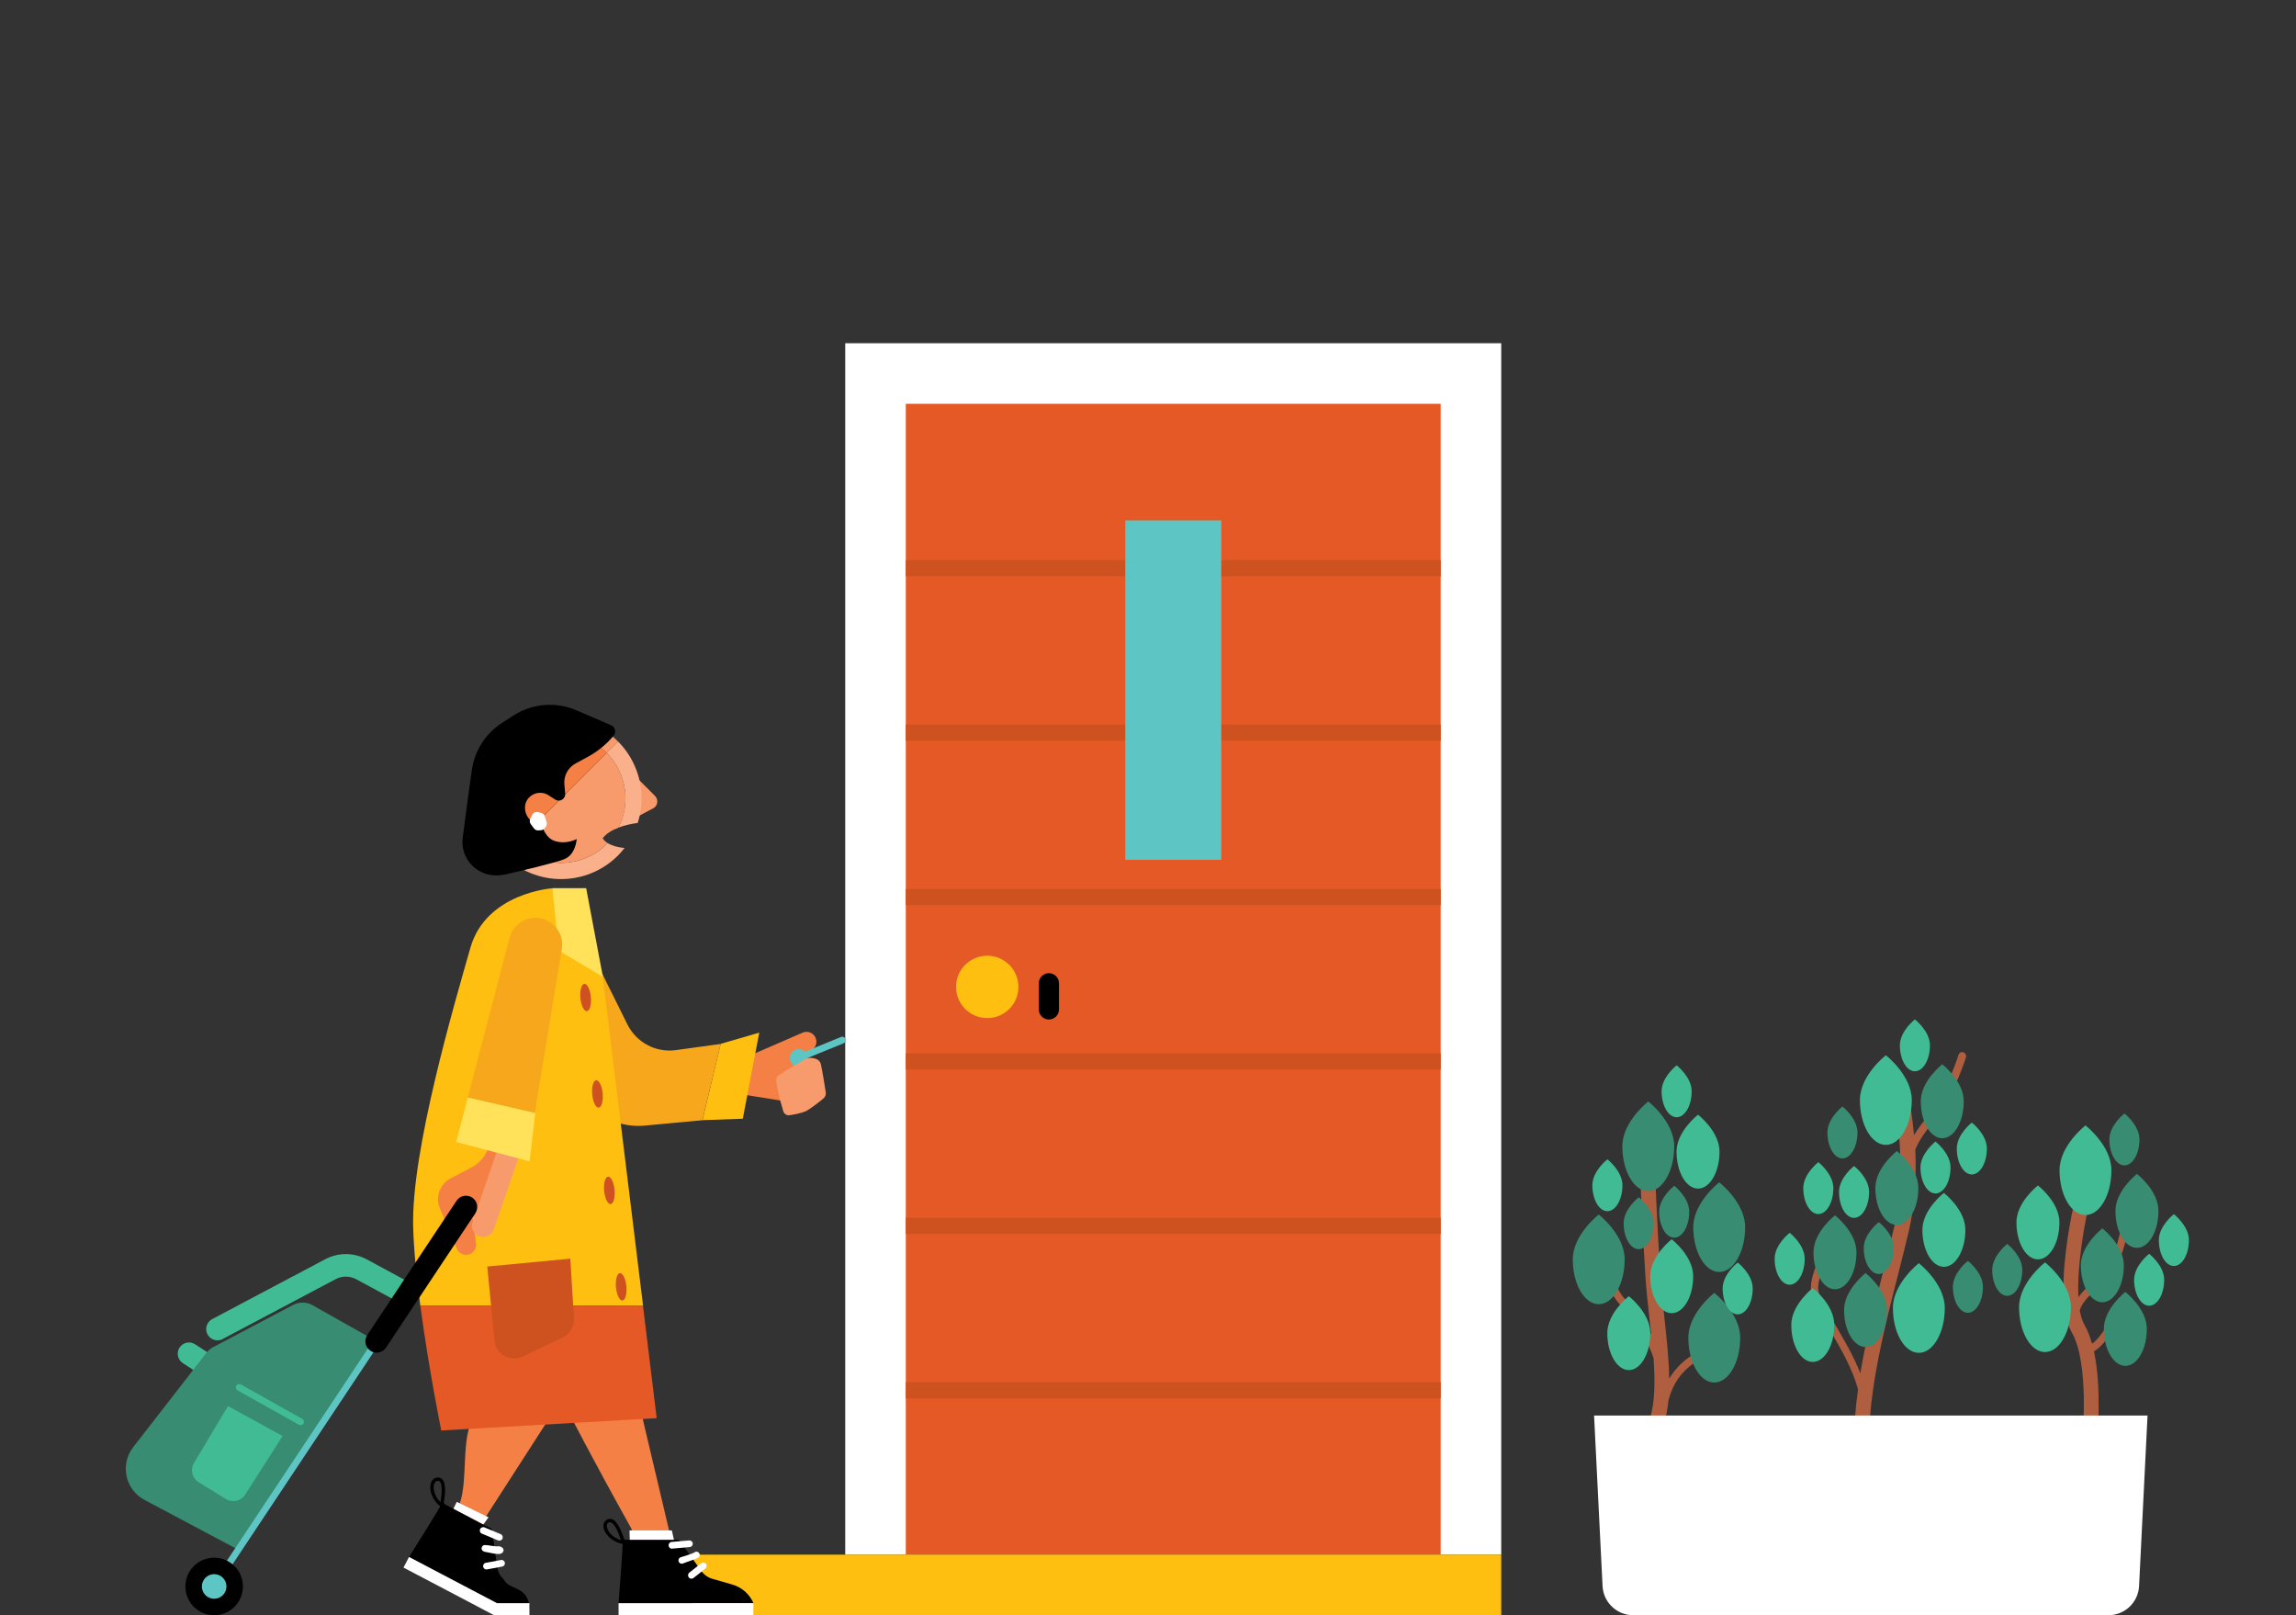 <?xml version="1.0" encoding="utf-8"?>
<!-- Generator: Adobe Illustrator 27.3.1, SVG Export Plug-In . SVG Version: 6.00 Build 0)  -->
<svg version="1.1" xmlns="http://www.w3.org/2000/svg" xmlns:xlink="http://www.w3.org/1999/xlink" x="0px" y="0px"
	 viewBox="0 0 2275 1600" style="enable-background:new 0 0 2275 1600;" xml:space="preserve">
<rect x="0" y="0" width="2275" height="1600" fill="#333333" stroke="none"/>
<style type="text/css">
	.st0{fill:#FFFFFF;}
	.st1{fill:#E45925;}
	.st2{fill:#CD5220;}
	.st3{fill:#5DC5C4;}
	.st4{fill:#FEBF10;}
	.st5{fill:#F79B6D;}
	.st6{fill:#FAB18B;}
	.st7{fill:#F58045;}
	.st8{fill:#F6A71C;}
	.st9{fill:#FFE25A;}
	.st10{fill:#40BB93;}
	.st11{fill:#388C71;}
	.st12{fill:#AF5E3F;}
</style>
<g id="Background">
</g>
<g id="Door">
	<g>
		<rect x="837.5" y="340" class="st0" width="650" height="1200"/>
		<rect x="897.5" y="400" class="st1" width="530" height="1140"/>
		<g>
			<rect x="897.5" y="554.9" class="st2" width="530" height="16"/>
			<rect x="897.5" y="717.7" class="st2" width="530" height="16"/>
			<rect x="897.5" y="880.6" class="st2" width="530" height="16"/>
			<rect x="897.5" y="1043.4" class="st2" width="530" height="16"/>
			<rect x="897.5" y="1206.3" class="st2" width="530" height="16"/>
			<rect x="897.5" y="1369.1" class="st2" width="530" height="16"/>
		</g>
		<rect x="1115" y="515.5" class="st3" width="95.1" height="336.2"/>
		<circle class="st4" cx="978.2" cy="977.6" r="30.9"/>
		<rect x="685.9" y="1540" class="st4" width="801.6" height="60"/>
		<path d="M1039.3,1009.9L1039.3,1009.9c-5.5,0-10-4.5-10-10v-25.9c0-5.5,4.5-10,10-10l0,0c5.5,0,10,4.5,10,10v25.9
			C1049.3,1005.4,1044.8,1009.9,1039.3,1009.9z"/>
	</g>
</g>
<g id="Woman_Head">
	<g>
		<path class="st5" d="M627.1,766.5l21.9,21.9c3.7,3.7,2.8,9.9-1.8,12.3l-20.7,11"/>
		<g>
			<path class="st5" d="M612.3,734.4l-11.3,11.3c-25-24.9-65.4-24.9-90.3,0c-25,24.9-25,65.4,0,90.3l-11.3,11.3
				c-13.2-13.2-20.8-29.8-22.8-47c-2.8-23.5,4.8-47.9,22.8-65.9C530.6,703.2,581.2,703.2,612.3,734.4z"/>
			<path class="st6" d="M602,835.1c3.2,2,8.5,4.1,16.9,4.9c-2,2.5-4.2,5-6.5,7.4c-31.2,31.2-81.7,31.2-112.9,0l11.3-11.3
				c24.9,24.9,65.4,24.9,90.3,0C601.4,835.7,601.7,835.4,602,835.1z"/>
			<path class="st6" d="M635,801.3c-0.6,4.7-1.7,9.3-3.1,13.9c-5.6,0.7-12.6,2.1-19.1,4.6c12.2-24,8.2-54-11.8-74.1l11.3-11.3
				c7.8,7.8,13.6,16.8,17.5,26.4C635.1,773.7,636.8,787.7,635,801.3z"/>
			<path class="st5" d="M597.2,830.3c0,0,0.9,2.3,4.8,4.8c-0.3,0.3-0.6,0.6-0.9,1c-25,24.9-65.4,24.9-90.3,0l90.3-90.3
				c20,20,24,50.1,11.8,74.1C606.7,822.1,601,825.5,597.2,830.3z"/>
			<path class="st7" d="M601.1,745.7L510.7,836c-25-24.9-25-65.4,0-90.3C535.7,720.7,576.1,720.7,601.1,745.7z"/>
		</g>
		<path d="M605.1,718.2c4.4,1.6,5.8,7,2.9,10.6l0,0c-7.1,8.5-15.7,15.5-25.4,20.8l-12.3,6.7c-7.4,4-11.8,12-11.1,20.5l0.8,9.4
			c0.4,5.2-5.3,8.7-9.7,5.9l-6.9-4.4c-9.6-6.1-22.5,0.2-23.2,11.5c0,0.3,0,0.6,0,1c0,9.2,7.5,16.6,16.6,16.6c0,0,2.7,13.6,14,16.6
			c11.3,3,20.6-2.3,20.6-2.3s-0.7,15.3-12.3,20c-9.3,3.7-44.2,11.9-57.9,15c-3.7,0.8-7.4,1.2-11.2,1h0
			c-19.5-0.8-34.1-18.1-31.5-37.4l4.9-37.2l4.1-29.6c2.7-19.2,13.6-36.3,29.9-46.8l11.5-7.4c18.5-11.9,41.8-13.8,62-5.2L605.1,718.2
			z"/>
		<path class="st0" d="M533.3,804.5l3.1,0.8c1.6,0.5,2.9,1.7,3.4,3.3l1.8,5.9c0.5,1.5,0.2,3.2-0.8,4.4l-1.1,1.5
			c-0.8,1.1-2.1,1.8-3.5,2l-2.7,0.2c-1.7,0.1-3.4-0.6-4.4-2l-3.2-4.3c-1.1-1.5-1.3-3.5-0.5-5.2l2.1-4.3
			C528.6,804.9,531,803.8,533.3,804.5z"/>
	</g>
</g>
<g id="Woman_Leg_01">
	<path class="st7" d="M547.2,1400.3l-85.7,133c0,0-19.9-6.9-21.3-24.6c-0.6-7.2,12-10,15.3-19.3c9.4-26.4-0.9-71.9,18.6-93.1
		L547.2,1400.3z"/>
</g>
<g id="Woman_Shoe_01">
	<g>
		<polygon class="st0" points="477.5,1512 484.1,1503 452.6,1487.7 447.2,1498.7 		"/>
		<path d="M405.3,1542.3c0,0,33.1-52.4,32.7-53.7l49.4,26l5.2,37.6c0.6,4.5,2.8,8.7,6,11.8l3,3.9c7.1,6.9,21.7,4.9,23.2,25.2
			l-20.1,1.6L405.3,1542.3z"/>
		<polygon class="st0" points="524.6,1588.1 524.6,1600 489.5,1600 467,1588.1 399.8,1552.8 405.3,1542.3 492.5,1588.1 		"/>
		<path d="M444.1,1497.5l-4.9-3.1c-10.5-6.7-14.5-18-12.3-25.1c1.1-3.7,3.8-5.8,7.2-5.7c1.8,0,3.4,0.8,4.5,2.2
			c4.2,5.3,1.8,19.2,1.1,22.5L444.1,1497.5z M434,1466.9c-2.3,0-3.4,1.8-3.9,3.4c-1.2,4.1,0.2,11.6,6.3,17.7
			c0.9-4.5,2.5-16.3-0.4-20.1C435.5,1467.2,434.9,1466.9,434,1466.9C434,1466.9,434,1466.9,434,1466.9z"/>
		<g>
			<g>
				<path class="st0" d="M477.2,1519.1c-1.5-0.8-2.2-2.6-1.5-4.3c0.7-1.7,2.7-2.5,4.4-1.8l16,6.7c1.7,0.7,2.5,2.7,1.8,4.4
					c-0.7,1.7-2.7,2.5-4.4,1.8l-16-6.7C477.4,1519.2,477.3,1519.2,477.2,1519.1z"/>
				<path class="st0" d="M477.2,1533.3c0.3-1.7,1.7-3,3.5-2.8c0.1,0,0.3,0,0.5,0c1-0.2,10.2,1.8,13.1,1.2c0.8-0.2,3.6,1.1,3.9,1.9
					c0.1,0.1,0.2,0.2,0.3,0.4c0.9,1.3,0.4,2.9-0.6,4c-0.8,0.8-2.4,1.5-4.1,1.3c-2.1,0.4-12.2-2-12.8-2c-0.2,0-1.3-0.4-1.5-0.4
					c-0.1,0-0.2-0.1-0.2-0.1c-0.1-0.1-0.3-0.1-0.4-0.2C477.6,1535.9,477,1534.6,477.2,1533.3z"/>
				<path class="st0" d="M480.5,1554.3c-1-0.5-1.7-1.5-1.8-2.6c-0.2-1.8,1.1-3.5,3-3.7c1.1-0.1,8.3-1.5,14.6-2.7
					c1.8-0.4,3.6,0.8,3.9,2.6c0.4,1.8-0.8,3.6-2.6,3.9c-2.2,0.4-13.3,2.6-15.2,2.8C481.7,1554.8,481.1,1554.6,480.5,1554.3z"/>
			</g>
		</g>
	</g>
</g>
<g id="Woman_Leg_02">
	<path class="st7" d="M562,1396.3c0,0,26.6,51.8,63.1,117c6,10.6-4.6,22.6,4,29.3c4.9,3.7,34.2-6.4,39.2-4l-37.9-160.3L562,1396.3z"
		/>
</g>
<g id="Woman_Shoe_02">
	<g>
		<path d="M626.5,1530.5l-5.8-0.5c-12.4-1-21.2-9.2-22.6-16.5c-0.7-3.8,0.7-6.9,3.7-8.4c1.6-0.8,3.4-0.8,5-0.1
			c6.2,2.8,10.5,16.1,11.5,19.4L626.5,1530.5z M604.4,1507.8c-0.4,0-0.7,0.1-1.1,0.3c-2.2,1.1-2.2,3.2-1.9,4.8
			c0.8,4.2,5.5,10.2,13.8,12.7c-1.3-4.5-5.3-15.6-9.7-17.5C605.1,1507.9,604.8,1507.8,604.4,1507.8z"/>
		<polygon class="st0" points="669.4,1532.6 665.7,1516 623.8,1516 624.1,1530.9 		"/>
		<path d="M612.9,1588.1c0,0,4.9-61.8,4-62.8h55.9l22.1,30.9c2.7,3.7,6.5,6.4,10.9,7.7l19.8,5.7c9.5,2.7,17.2,9.6,21,18.5H612.9z"/>
		<rect x="612.9" y="1588.1" class="st0" width="133.6" height="11.9"/>
		<g>
			<g>
				<path class="st0" d="M665.8,1534.1c-1.7,0-3.2-1.3-3.3-3.1c-0.2-1.8,1.2-3.5,3-3.6l17.3-1.5c1.9-0.1,3.5,1.2,3.6,3
					c0.2,1.8-1.2,3.5-3,3.6l-17.3,1.5C666,1534.1,665.9,1534.1,665.8,1534.1z"/>
				<path class="st0" d="M675.5,1549c-1.4,0-2.6-0.9-3.1-2.3c-0.5-1.7,0.3-3.5,2-4.1c0.4-0.3,12-3.3,14.5-5.3
					c1.6-0.7,3.5,0.1,4.2,1.8c0.7,1.6-0.1,3.5-1.8,4.2c-0.9,0.7-13.9,5-14.7,5.5C676.2,1548.9,675.8,1549,675.5,1549z"/>
				<path class="st0" d="M685.1,1563.8c-1.1,0-2.1-0.5-2.8-1.5c-1-1.5-0.6-3.6,0.9-4.6c0.9-0.6,6.6-5.2,11.6-9.2
					c1.4-1.2,3.5-0.9,4.7,0.5c1.2,1.4,0.9,3.5-0.5,4.7c-1.8,1.4-10.6,8.6-12.1,9.6C686.4,1563.6,685.7,1563.8,685.1,1563.8z"/>
			</g>
		</g>
	</g>
</g>
<g id="Woman_Arm_01">
	<g>
		<path class="st7" d="M744.2,1045.1l51.1-22.2c5.5-2.4,11.8,0.7,13.3,6.5l0,0c1,3.7-0.3,7.6-3.3,10l-7,5.7l-5.2,48.2l-65.2-10.4
			L744.2,1045.1z"/>
		<path class="st3" d="M837.7,1029c-0.7-1.7-2.7-2.5-4.4-1.8l-35.7,14.6c-1.6-1.6-3.8-2.6-6.2-2.6c-4.8,0-8.8,3.9-8.8,8.8
			c0,4.8,3.9,8.8,8.8,8.8s8.8-3.9,8.8-8.8c0,0,0,0,0,0l35.6-14.5C837.6,1032.7,838.4,1030.8,837.7,1029z"/>
		<path class="st5" d="M800.3,1048c0,0,11.4-1.4,13.1,6.3c1.3,5.7,3.7,20.5,4.8,27.6c0.4,2.4-0.5,4.8-2.4,6.3
			c-4.6,3.8-13.3,10.6-17.5,12.6c-3.7,1.7-10.9,3.1-15.8,3.9c-2.8,0.5-5.6-1.2-6.4-4c-2.9-9.7-8.9-31-6.2-34
			C773.3,1062.7,800.3,1048,800.3,1048z"/>
		<polygon class="st4" points="696,1109.6 736,1108.2 752.3,1022.9 714.1,1034 		"/>
		<path class="st8" d="M577.3,1088.5l8.9,8.4c14.1,13.3,33.3,19.9,52.6,18.1l57.1-5.3l18.2-75.6l-44.3,6.1
			c-19.8,2.8-39.2-7.5-48.1-25.4L573.6,918L577.3,1088.5z"/>
	</g>
</g>
<g id="Woman_Body">
	<g>
		<path class="st4" d="M637.2,1293.5H416.5c-3.6-27.3-6.5-54.9-7.1-77.8c-2.2-75.6,41.2-222.4,56.7-276.9
			c15.6-54.5,81.2-58.9,81.2-58.9l50,87.9L637.2,1293.5z"/>
		<path class="st1" d="M650.7,1404.8L437.2,1417c0,0-12.4-60.9-20.7-123.5h220.6L650.7,1404.8z"/>
		<path class="st2" d="M482.8,1254.6l82.3-7.8l3.6,59.2c0.5,7.9-3.9,15.4-11.1,18.8l-39.8,19c-12.2,5.8-26.5-2.2-27.8-15.7
			L482.8,1254.6z"/>
		<polygon class="st9" points="547.3,879.8 580.8,879.8 597.4,967.7 553.6,941.6 		"/>
		<g>
			
				<ellipse transform="matrix(0.996 -9.273899e-02 9.273899e-02 0.996 -89.108 58.051)" class="st2" cx="580.1" cy="987.8" rx="5.2" ry="13.6"/>
			
				<ellipse transform="matrix(0.996 -9.273899e-02 9.273899e-02 0.996 -97.915 59.552)" class="st2" cx="591.8" cy="1083.3" rx="5.2" ry="13.6"/>
			
				<ellipse transform="matrix(0.996 -9.273899e-02 9.273899e-02 0.996 -106.722 61.053)" class="st2" cx="603.6" cy="1178.8" rx="5.2" ry="13.6"/>
			
				<ellipse transform="matrix(0.996 -9.273899e-02 9.273899e-02 0.996 -115.528 62.554)" class="st2" cx="615.3" cy="1274.3" rx="5.2" ry="13.6"/>
		</g>
	</g>
</g>
<g id="Woman_Arm_02">
	<g>
		<path class="st7" d="M492.1,1120l-10,21c-3.1,6.6-8.3,12-14.8,15.4l-20.8,10.9c-10.7,5.6-15.3,18.4-10.7,29.5l16.8,40.1
			c1.9,4.4,6.6,6.9,11.3,5.9l0,0c5.1-1.1,8.4-5.9,7.8-11l-3.3-26.5c0,0,15.6,3,15.6,0.7s24.5-79.3,24.5-79.3L492.1,1120z"/>
		<path class="st5" d="M478.7,1225.3c-1.2,0-2.4-0.2-3.6-0.6c-5.8-2-8.9-8.4-6.9-14.2l28.2-81.6c2-5.8,8.4-8.9,14.2-6.9
			c5.8,2,8.9,8.4,6.9,14.2l-28.2,81.6C487.7,1222.5,483.3,1225.3,478.7,1225.3z"/>
		<path class="st8" d="M556.7,940.1l-25,151l-1.4,11.4l-66.8-15.3l41.4-158.2c3.1-11.9,13.9-19.8,25.6-19.8c2.3,0,4.7,0.3,7,0.9
			C550.7,913.8,559,926.7,556.7,940.1z"/>
		<polygon class="st9" points="530.4,1102.6 524.7,1150.4 452,1131.2 463.5,1087.2 		"/>
	</g>
</g>
<g id="Trolley">
	<g>
		<path class="st10" d="M217,1371.4c-2.1,0-4.2-0.6-6.1-1.8l-29.7-19.3c-5.2-3.4-6.6-10.3-3.3-15.4c3.4-5.2,10.3-6.6,15.4-3.3
			l29.7,19.3c5.2,3.4,6.6,10.3,3.3,15.4C224.2,1369.6,220.6,1371.4,217,1371.4z"/>
		<path class="st10" d="M215.5,1327.7c-4,0-7.9-2.2-9.9-5.9c-2.9-5.4-0.8-12.2,4.6-15.1l112-59.3c13-6.9,28.5-6.8,41.4,0.2
			l40.9,22.1c5.4,2.9,7.4,9.7,4.5,15.1c-2.9,5.4-9.7,7.4-15.1,4.5l-40.9-22.1c-6.4-3.4-14-3.5-20.4-0.1l-112,59.3
			C219.1,1327.3,217.3,1327.7,215.5,1327.7z"/>
		<path class="st11" d="M373.2,1328.7L236,1535.1l-92.8-49.3c-19.2-10.2-24.5-35.2-11.2-52.3l72.7-93.6c1.7-2.2,3.9-4.1,6.4-5.4
			l79.4-41.9c6-3.1,13.1-3.1,19,0.2L373.2,1328.7z"/>
		<path class="st3" d="M203.6,1587.2c-0.6,0-1.3-0.2-1.8-0.6c-1.5-1-2-3.1-0.9-4.6l169.6-255.1c1-1.5,3.1-2,4.6-0.9
			c1.5,1,2,3.1,0.9,4.6l-169.6,255.1C205.8,1586.6,204.7,1587.2,203.6,1587.2z"/>
		<path d="M373.2,1339.9c-2.1,0-4.3-0.6-6.2-1.9c-5.1-3.4-6.5-10.3-3.1-15.5l88.5-133.1c3.4-5.1,10.3-6.5,15.5-3.1
			c5.1,3.4,6.5,10.3,3.1,15.5l-88.5,133.1C380.3,1338.1,376.8,1339.9,373.2,1339.9z"/>
		<circle cx="212.2" cy="1571.5" r="28.5"/>
		<circle class="st3" cx="212.2" cy="1571.5" r="12.2"/>
		<path class="st10" d="M297.8,1411.8c-0.6,0-1.1-0.1-1.6-0.4l-60.8-34.1c-1.6-0.9-2.2-2.9-1.3-4.6c0.9-1.6,2.9-2.2,4.6-1.3
			l60.8,34.1c1.6,0.9,2.2,2.9,1.3,4.6C300.1,1411.2,299,1411.8,297.8,1411.8z"/>
		<path class="st10" d="M280,1422.5l-54.1-29.7l-33.7,56.4c-3.9,6.6-1.9,15.1,4.7,19.1l26.9,16.6c6.5,4,15.1,2.1,19.2-4.4
			L280,1422.5z"/>
	</g>
</g>
<g id="Plants">
	<g>
		<path class="st12" d="M2087,1269.2l0.8-0.6c11.4-8.7,19.3-42.4,20.1-46.2c0.5-2-0.8-4-2.8-4.4c-2-0.4-4,0.8-4.4,2.8
			c-6.5,28.4-14.8,40-17.5,42l-0.8,0.6c-7.2,5.5-16.7,12.8-23,21.5c-1.6-31.7,6.5-75.5,11.1-94.3c1-4-1.5-7.9-5.4-8.9
			c-4-1-7.9,1.5-8.9,5.4c-0.2,1-5.9,24.4-9.2,52.3c-4.7,38.5-2.7,65.6,5.9,80.6c17.4,30.3,10.6,102.8,10.5,103.5
			c-0.4,4.1,2.6,7.7,6.6,8.1c0.2,0,0.5,0,0.7,0c3.7,0,7-2.8,7.3-6.7c0.2-2.5,4.7-49.6-3.2-86.2c17.5-10.8,28.2-41.1,28.7-42.4
			c0.7-1.9-0.3-4-2.3-4.7c-1.9-0.7-4,0.3-4.7,2.3c0,0.1-3,8.6-8.2,17.9c-5,8.9-10.2,15.5-15.4,19.3c-1.9-6.8-4.3-13.1-7.4-18.5
			c-2.2-3.8-3.7-8.8-4.8-14.5C2063.9,1287,2077.7,1276.4,2087,1269.2z"/>
		<path class="st12" d="M1945.3,1042.3c-1.9-0.6-4,0.5-4.6,2.4c-0.1,0.3-10.6,33.2-24.8,52.9c-2.4,3.3-4.8,6.4-7.1,9.5
			c-4.3,5.7-8.6,11.3-12.3,17.4c-1.5-17.5-3.7-29.1-3.9-30.2c-0.8-4-4.6-6.6-8.6-5.8c-4,0.8-6.6,4.6-5.8,8.6
			c0.1,0.6,11.8,62.2-1.6,119.5c-2.9,12.5-6.4,26.2-10.1,40.8c-8.1,31.6-17.3,67.7-23.2,102.9c-6.5-16.8-16.5-33.8-25-48.3
			c-8.4-14.4-15.7-26.7-16.6-33.7c-2.2-17.2,18.8-47.8,19-48.1c1.2-1.7,0.7-4-0.9-5.1c-1.7-1.2-4-0.7-5.1,0.9
			c-0.9,1.4-22.8,33.3-20.2,53.3c1.1,8.4,8.4,20.8,17.6,36.4c10.8,18.3,23.8,40.5,28.9,60.8c-2.6,18.7-4,36.9-3.6,53.7
			c0.1,4,3.4,7.2,7.4,7.2c0.1,0,0.1,0,0.2,0c4.1-0.1,7.3-3.5,7.2-7.6c-1.3-50.6,15.4-116.1,28.9-168.8c3.7-14.6,7.2-28.4,10.2-41.1
			c6.7-28.9,7.5-58.3,6.5-81.3c4.3-10,10.5-18.2,17.3-27.1c2.3-3.1,4.8-6.3,7.2-9.6c14.9-20.7,25.4-53.6,25.9-55
			C1948.3,1045,1947.2,1042.9,1945.3,1042.3z"/>
		<path class="st12" d="M1704.4,1311.3c-1.9-0.7-4,0.2-4.8,2.1c-0.1,0.2-7.2,18-24.8,30.2c-9,6.2-15.8,13.5-20.9,22.1
			c-0.2-19.3-2.5-40.3-4.8-60.9c-1.5-14-3.1-28.5-4-42.1c-3.2-49.2-5.7-112.8-5.7-113.4c-0.2-4.1-3.6-7.3-7.7-7.1
			c-4.1,0.2-7.2,3.6-7.1,7.7c0,0.6,2.5,64.4,5.7,113.8c0.9,13.9,2.5,28.6,4.1,42.8c0.6,5.1,1.1,10.3,1.7,15.4
			c-8.3-15.1-18.9-28-26-35.1c-14.5-14.5-24.2-64.6-24.3-65.1c-0.4-2-2.3-3.3-4.3-2.9c-2,0.4-3.3,2.3-2.9,4.3
			c0.4,2.1,10.2,52.8,26.4,68.9c11.3,11.3,26.8,32.4,33.4,53.3c1.6,22.7,1.5,43.8-3.5,59.6c-1.2,3.9,0.9,8,4.8,9.3
			c0.7,0.2,1.5,0.3,2.2,0.3c3.1,0,6-2,7-5.1c2.2-6.8,3.5-14.3,4.3-22.2c4.3-16.5,12.4-28,25.9-37.5c19.5-13.6,27.2-32.7,27.5-33.6
			C1707.2,1314.2,1706.3,1312.1,1704.4,1311.3z"/>
		<g>
			<path class="st10" d="M2052,1294.9c0,24.5-11.5,44.4-25.7,44.4s-25.7-19.9-25.7-44.4s25.7-44.4,25.7-44.4
				S2052,1270.3,2052,1294.9z"/>
			<path class="st10" d="M2092.1,1159.2c0,24.5-11.5,44.4-25.7,44.4s-25.7-19.9-25.7-44.4c0-24.5,25.7-44.4,25.7-44.4
				S2092.1,1134.7,2092.1,1159.2z"/>
			<path class="st11" d="M2104.4,1253.4c0,20.2-9.5,36.6-21.3,36.6s-21.3-16.4-21.3-36.6s21.3-36.6,21.3-36.6
				S2104.4,1233.2,2104.4,1253.4z"/>
			<path class="st11" d="M2127.2,1316.4c0,20.2-9.5,36.6-21.3,36.6c-11.7,0-21.3-16.4-21.3-36.6s21.3-36.6,21.3-36.6
				S2127.2,1296.1,2127.2,1316.4z"/>
			<path class="st11" d="M2138.7,1199.5c0,20.2-9.5,36.6-21.3,36.6s-21.3-16.4-21.3-36.6s21.3-36.6,21.3-36.6
				S2138.7,1179.2,2138.7,1199.5z"/>
			<path class="st10" d="M2040.6,1210.9c0,20.2-9.5,36.6-21.3,36.6s-21.3-16.4-21.3-36.6s21.3-36.6,21.3-36.6
				S2040.6,1190.7,2040.6,1210.9z"/>
			<path class="st11" d="M2003.8,1257.9c0,14.2-6.7,25.7-14.9,25.7c-8.2,0-14.9-11.5-14.9-25.7c0-14.2,14.9-25.7,14.9-25.7
				S2003.8,1243.7,2003.8,1257.9z"/>
			<path class="st10" d="M2144.4,1267.7c0,14.2-6.7,25.7-14.9,25.7c-8.2,0-14.9-11.5-14.9-25.7c0-14.2,14.9-25.7,14.9-25.7
				S2144.4,1253.5,2144.4,1267.7z"/>
			<path class="st10" d="M2168.9,1228.4c0,14.2-6.7,25.7-14.9,25.7c-8.2,0-14.9-11.5-14.9-25.7c0-14.2,14.9-25.7,14.9-25.7
				S2168.9,1214.3,2168.9,1228.4z"/>
			<path class="st11" d="M2119.9,1128.7c0,14.2-6.7,25.7-14.9,25.7s-14.9-11.5-14.9-25.7c0-14.2,14.9-25.7,14.9-25.7
				S2119.9,1114.5,2119.9,1128.7z"/>
		</g>
		<g>
			<path class="st10" d="M1927,1295.7c0,24.5-11.5,44.4-25.7,44.4c-14.2,0-25.7-19.9-25.7-44.4s25.7-44.4,25.7-44.4
				S1927,1271.2,1927,1295.7z"/>
			<path class="st10" d="M1894.3,1089.7c0,24.5-11.5,44.4-25.7,44.4s-25.7-19.9-25.7-44.4s25.7-44.4,25.7-44.4
				S1894.3,1065.2,1894.3,1089.7z"/>
			<path class="st11" d="M1839.5,1240.5c0,20.2-9.5,36.6-21.3,36.6c-11.7,0-21.3-16.4-21.3-36.6s21.3-36.6,21.3-36.6
				S1839.5,1220.3,1839.5,1240.5z"/>
			<path class="st10" d="M1947.4,1218.3c0,20.2-9.5,36.6-21.3,36.6c-11.7,0-21.3-16.4-21.3-36.6s21.3-36.6,21.3-36.6
				S1947.4,1198,1947.4,1218.3z"/>
			<path class="st11" d="M1900.8,1176.8c0,20.2-9.5,36.6-21.3,36.6s-21.3-16.4-21.3-36.6c0-20.2,21.3-36.6,21.3-36.6
				S1900.8,1156.5,1900.8,1176.8z"/>
			<path class="st11" d="M1869.8,1297.7c0,20.2-9.5,36.6-21.3,36.6s-21.3-16.4-21.3-36.6s21.3-36.6,21.3-36.6
				S1869.8,1277.5,1869.8,1297.7z"/>
			<path class="st10" d="M1817.5,1312.5c0,20.2-9.5,36.6-21.3,36.6s-21.3-16.4-21.3-36.6s21.3-36.6,21.3-36.6
				S1817.5,1292.2,1817.5,1312.5z"/>
			<path class="st11" d="M1945.8,1090.9c0,20.2-9.5,36.6-21.3,36.6s-21.3-16.4-21.3-36.6c0-20.2,21.3-36.6,21.3-36.6
				S1945.8,1070.7,1945.8,1090.9z"/>
			<path class="st10" d="M1912.3,1035.5c0,14.2-6.7,25.7-14.9,25.7c-8.2,0-14.9-11.5-14.9-25.7c0-14.2,14.9-25.7,14.9-25.7
				S1912.3,1021.4,1912.3,1035.5z"/>
			<path class="st10" d="M1932.7,1156.5c0,14.2-6.7,25.7-14.9,25.7c-8.2,0-14.9-11.5-14.9-25.7c0-14.2,14.9-25.7,14.9-25.7
				S1932.7,1142.3,1932.7,1156.5z"/>
			<path class="st10" d="M1816.6,1176.9c0,14.2-6.7,25.7-14.9,25.7c-8.2,0-14.9-11.5-14.9-25.7s14.9-25.7,14.9-25.7
				S1816.6,1162.8,1816.6,1176.9z"/>
			<path class="st11" d="M1840.5,1121.8c0,14.2-6.7,25.7-14.9,25.7c-8.2,0-14.9-11.5-14.9-25.7c0-14.2,14.9-25.7,14.9-25.7
				S1840.5,1107.7,1840.5,1121.8z"/>
			<path class="st11" d="M1964.8,1274.7c0,14.2-6.7,25.7-14.9,25.7s-14.9-11.5-14.9-25.7c0-14.2,14.9-25.7,14.9-25.7
				S1964.8,1260.5,1964.8,1274.7z"/>
			<path class="st10" d="M1788.2,1246.9c0,14.2-6.7,25.7-14.9,25.7c-8.2,0-14.9-11.5-14.9-25.7c0-14.2,14.9-25.7,14.9-25.7
				S1788.2,1232.7,1788.2,1246.9z"/>
			<path class="st10" d="M1968.7,1137.7c0,14.2-6.7,25.7-14.9,25.7s-14.9-11.5-14.9-25.7c0-14.2,14.9-25.7,14.9-25.7
				S1968.7,1123.5,1968.7,1137.7z"/>
			<path class="st11" d="M1876.5,1236.3c0,14.2-6.7,25.7-14.9,25.7c-8.2,0-14.9-11.5-14.9-25.7c0-14.2,14.9-25.7,14.9-25.7
				S1876.5,1222.1,1876.5,1236.3z"/>
			<path class="st10" d="M1852,1180.7c0,14.2-6.7,25.7-14.9,25.7s-14.9-11.5-14.9-25.7c0-14.2,14.9-25.7,14.9-25.7
				S1852,1166.5,1852,1180.7z"/>
		</g>
		<g>
			<path class="st11" d="M1724.3,1325.1c0,24.5-11.5,44.4-25.7,44.4s-25.7-19.9-25.7-44.4s25.7-44.4,25.7-44.4
				S1724.3,1300.6,1724.3,1325.1z"/>
			<path class="st11" d="M1609.8,1247.5c0,24.5-11.5,44.4-25.7,44.4s-25.7-19.9-25.7-44.4s25.7-44.4,25.7-44.4
				S1609.8,1222.9,1609.8,1247.5z"/>
			<path class="st11" d="M1658.9,1135.5c0,24.5-11.5,44.4-25.7,44.4s-25.7-19.9-25.7-44.4s25.7-44.4,25.7-44.4
				S1658.9,1111,1658.9,1135.5z"/>
			<path class="st11" d="M1729.2,1215.6c0,24.5-11.5,44.4-25.7,44.4s-25.7-19.9-25.7-44.4s25.7-44.4,25.7-44.4
				S1729.2,1191.1,1729.2,1215.6z"/>
			<path class="st10" d="M1635.2,1320.6c0,20.2-9.5,36.6-21.3,36.6c-11.7,0-21.3-16.4-21.3-36.6s21.3-36.6,21.3-36.6
				S1635.2,1300.4,1635.2,1320.6z"/>
			<path class="st10" d="M1677.7,1264.2c0,20.2-9.5,36.6-21.3,36.6c-11.7,0-21.3-16.4-21.3-36.6s21.3-36.6,21.3-36.6
				S1677.7,1244,1677.7,1264.2z"/>
			<path class="st10" d="M1703.8,1140.8c0,20.2-9.5,36.6-21.3,36.6s-21.3-16.4-21.3-36.6s21.3-36.6,21.3-36.6
				S1703.8,1120.6,1703.8,1140.8z"/>
			<path class="st11" d="M1638.6,1211.7c0,14.2-6.7,25.7-14.9,25.7s-14.9-11.5-14.9-25.7c0-14.2,14.9-25.7,14.9-25.7
				S1638.6,1197.6,1638.6,1211.7z"/>
			<path class="st10" d="M1676.2,1081c0,14.2-6.7,25.7-14.9,25.7c-8.2,0-14.9-11.5-14.9-25.7c0-14.2,14.9-25.7,14.9-25.7
				S1676.2,1066.8,1676.2,1081z"/>
			<path class="st11" d="M1673.8,1200.3c0,14.2-6.7,25.7-14.9,25.7c-8.2,0-14.9-11.5-14.9-25.7s14.9-25.7,14.9-25.7
				S1673.8,1186.1,1673.8,1200.3z"/>
			<path class="st10" d="M1607.6,1174.1c0,14.2-6.7,25.7-14.9,25.7s-14.9-11.5-14.9-25.7c0-14.2,14.9-25.7,14.9-25.7
				S1607.6,1160,1607.6,1174.1z"/>
			<path class="st10" d="M1736.7,1276.3c0,14.2-6.7,25.7-14.9,25.7s-14.9-11.5-14.9-25.7c0-14.2,14.9-25.7,14.9-25.7
				S1736.7,1262.1,1736.7,1276.3z"/>
		</g>
		<path class="st0" d="M2098.5,1402.2h29.4l-8.4,168.9c-0.8,16.2-14.2,28.9-30.4,28.9h-21.7H1640h-21.7c-16.2,0-29.6-12.7-30.4-28.9
			l-8.4-168.9h29.4H2098.5z"/>
	</g>
</g>
</svg>
